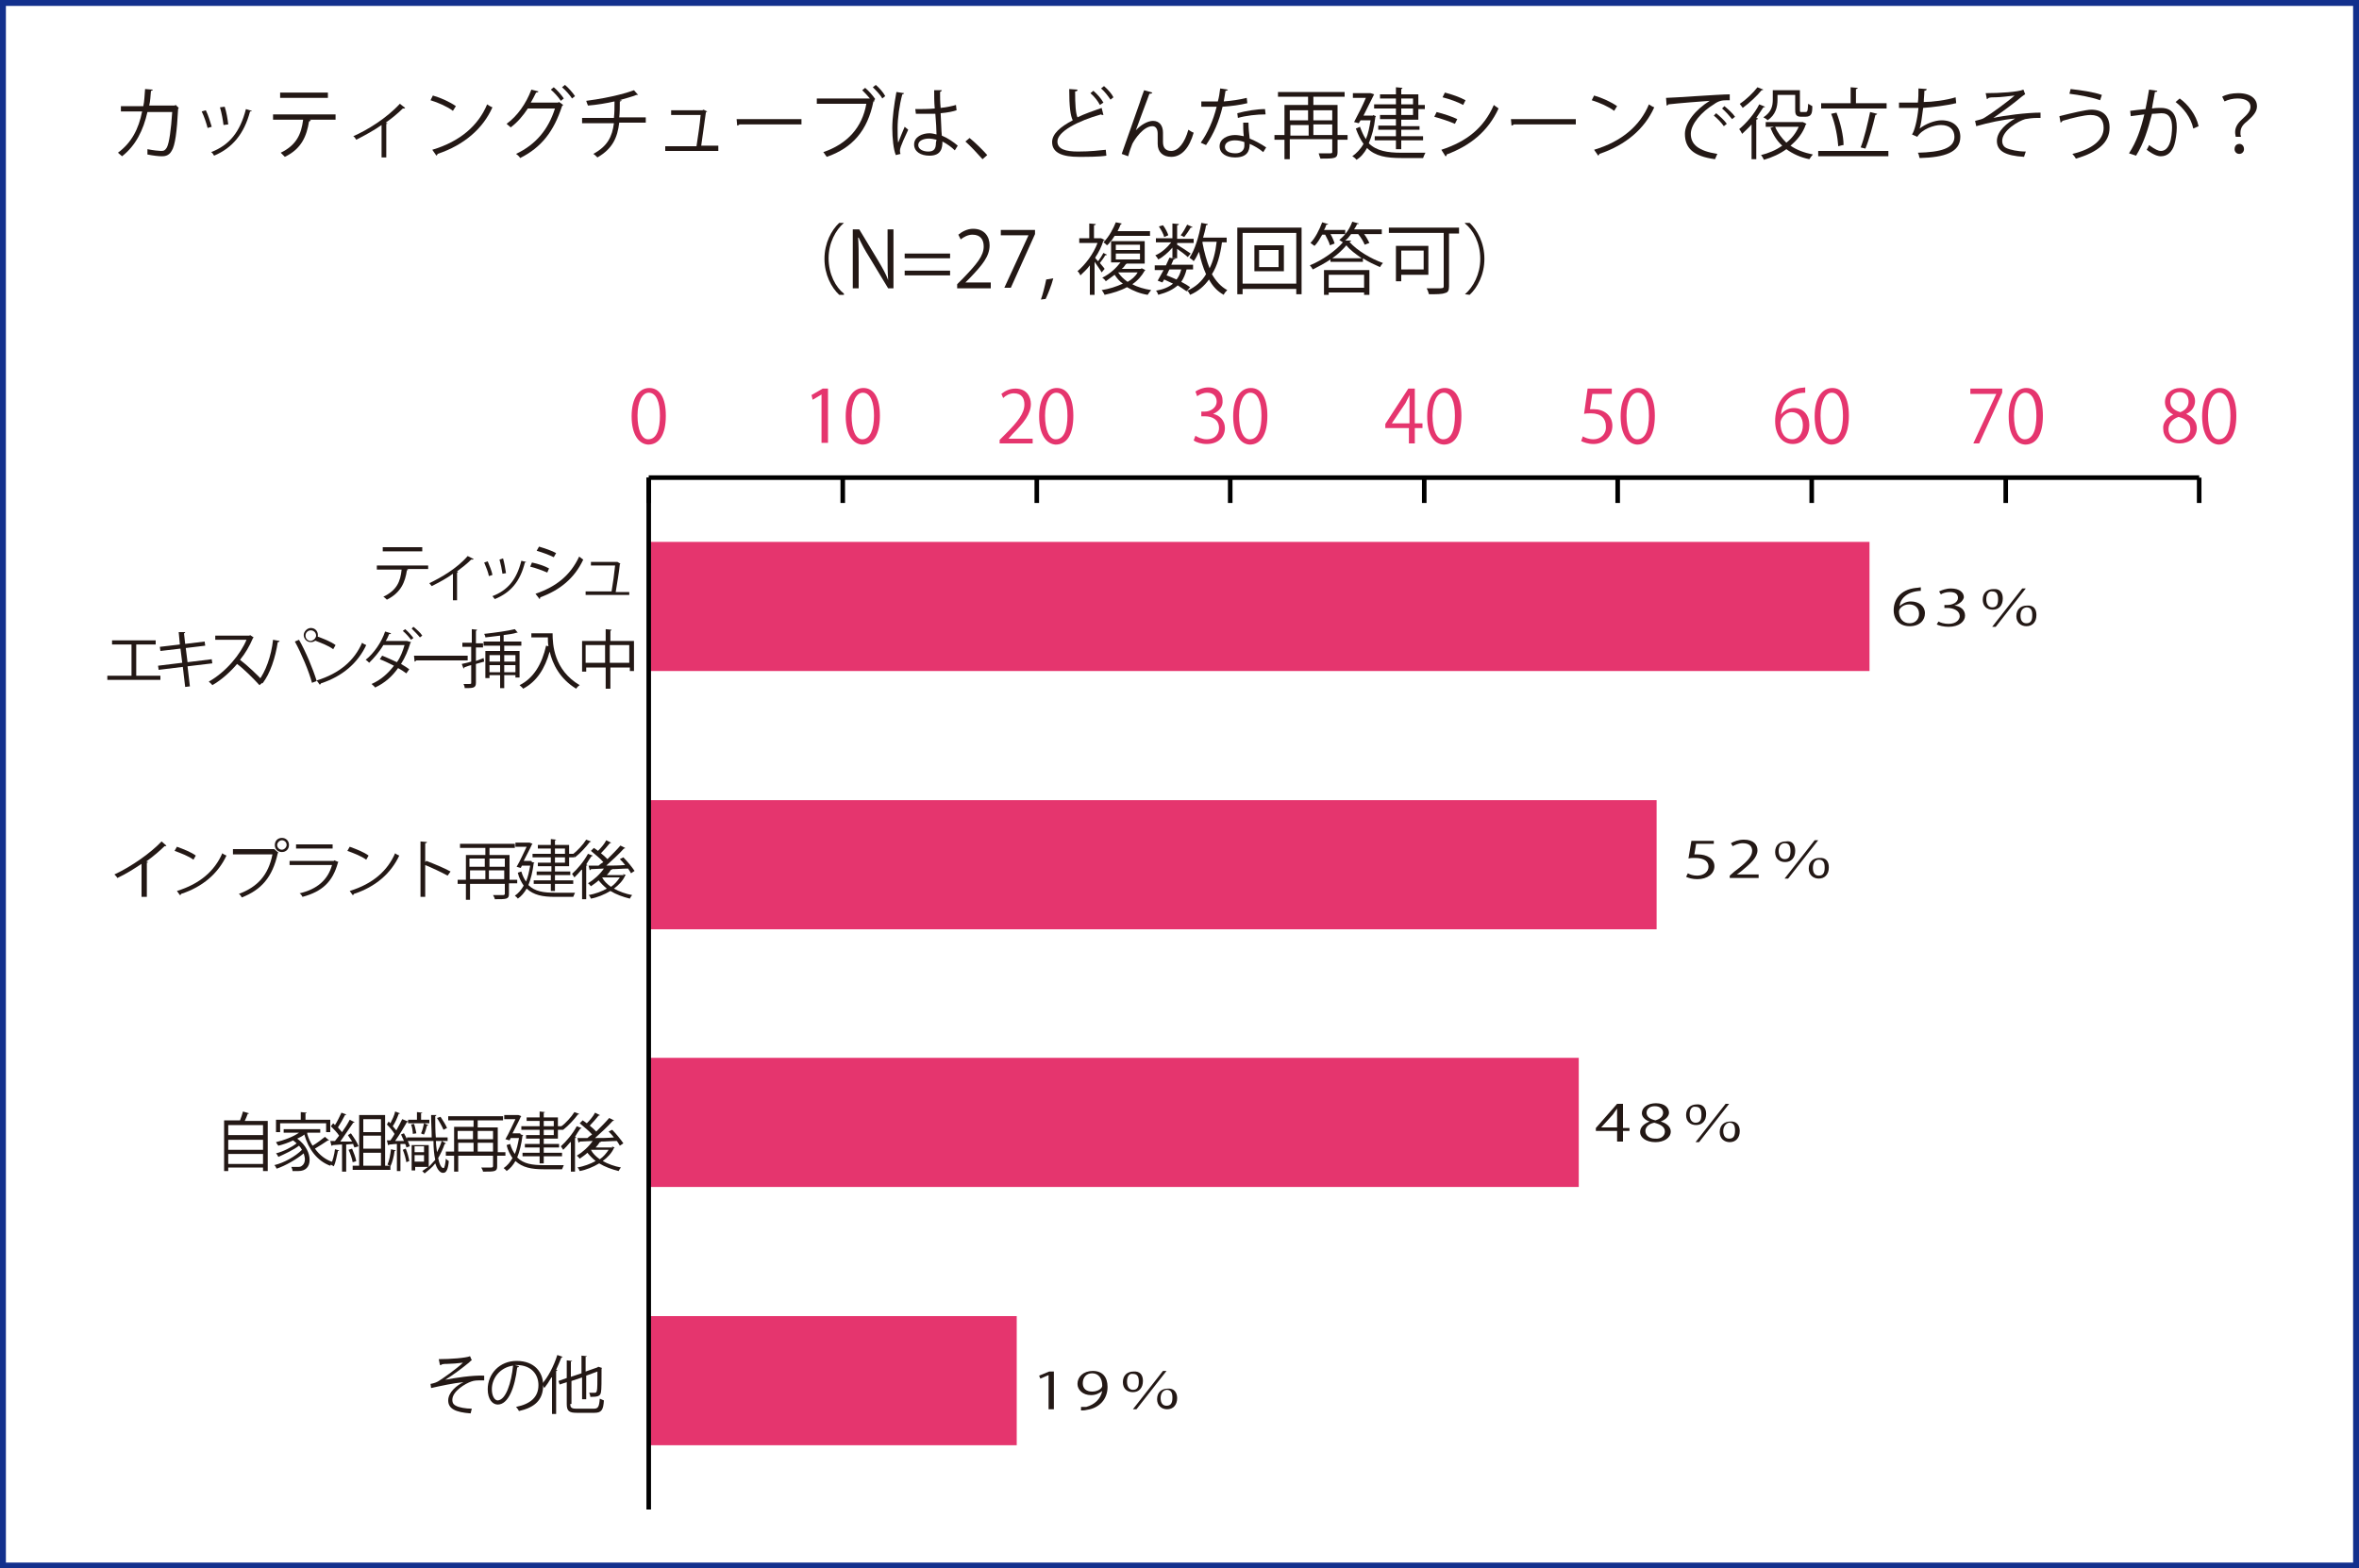 <?xml version="1.0" encoding="utf-8"?>
<!-- Generator: Adobe Illustrator 25.4.1, SVG Export Plug-In . SVG Version: 6.00 Build 0)  -->
<svg version="1.1" id="レイヤー_1" xmlns="http://www.w3.org/2000/svg" xmlns:xlink="http://www.w3.org/1999/xlink" x="0px"
	 y="0px" width="400px" height="266px" viewBox="0 0 400 266" style="enable-background:new 0 0 400 266;" xml:space="preserve">
<style type="text/css">
	.st0{fill-rule:evenodd;clip-rule:evenodd;fill:#E5356E;}
	.st1{fill:#E5356E;}
	.st2{fill:#E5356E;stroke:#000000;stroke-width:0.775;stroke-miterlimit:10;}
	.st3{fill:#231815;}
	.st4{fill:#13308D;}
</style>
<g>
	<rect x="110" y="223.2" class="st0" width="62.4" height="21.9"/>
</g>
<g>
	<rect x="110" y="179.4" class="st0" width="157.7" height="21.9"/>
</g>
<g>
	<rect x="110" y="135.7" class="st0" width="170.9" height="21.9"/>
</g>
<g>
	<rect x="110" y="91.9" class="st0" width="207" height="21.9"/>
</g>
<g>
	<path class="st1" d="M107.1,70.6c0-3.2,1.3-4.8,3-4.8c1.8,0,2.8,1.7,2.8,4.7c0,3.2-1.1,4.9-3,4.9C108.3,75.3,107.1,73.7,107.1,70.6
		z M111.9,70.5c0-2.3-0.6-3.9-1.9-3.9c-1.1,0-1.9,1.5-1.9,3.9c0,2.4,0.7,4,1.8,4C111.4,74.5,111.9,72.7,111.9,70.5z"/>
</g>
<g>
	<path class="st1" d="M139.3,75.2v-8.3h0l-1.5,0.9l-0.2-0.8l1.9-1.1h0.9v9.2H139.3z"/>
	<path class="st1" d="M143.4,70.6c0-3.2,1.3-4.8,3-4.8c1.8,0,2.8,1.7,2.8,4.7c0,3.2-1.1,4.9-3,4.9C144.6,75.3,143.4,73.7,143.4,70.6
		z M148.2,70.5c0-2.3-0.6-3.9-1.9-3.9c-1.1,0-1.9,1.5-1.9,3.9c0,2.4,0.7,4,1.8,4C147.6,74.5,148.2,72.7,148.2,70.5z"/>
</g>
<g>
	<path class="st1" d="M175,75.2h-5.5v-0.6l0.9-0.9c2.2-2.2,3.3-3.6,3.3-5.1c0-1-0.4-1.9-1.8-1.9c-0.7,0-1.4,0.4-1.8,0.8l-0.3-0.7
		c0.6-0.5,1.4-0.9,2.4-0.9c1.9,0,2.6,1.4,2.6,2.6c0,1.7-1.2,3.2-3.1,5.1l-0.7,0.8v0h4.1V75.2z"/>
	<path class="st1" d="M176.2,70.6c0-3.2,1.3-4.8,3-4.8c1.8,0,2.8,1.7,2.8,4.7c0,3.2-1.1,4.9-3,4.9C177.4,75.3,176.2,73.7,176.2,70.6
		z M181,70.5c0-2.3-0.6-3.9-1.9-3.9c-1.1,0-1.9,1.5-1.9,3.9c0,2.4,0.7,4,1.8,4C180.5,74.5,181,72.7,181,70.5z"/>
</g>
<g>
	<path class="st1" d="M205.7,70.2c1.1,0.2,2,1.1,2,2.4c0,1.5-1.1,2.7-3.1,2.7c-0.9,0-1.8-0.3-2.2-0.6l0.3-0.8
		c0.3,0.2,1.1,0.6,1.9,0.6c1.6,0,2.1-1.1,2.1-1.9c0-1.4-1.1-2-2.4-2h-0.6v-0.8h0.6c0.9,0,2-0.6,2-1.7c0-0.8-0.5-1.5-1.6-1.5
		c-0.7,0-1.3,0.3-1.7,0.6l-0.3-0.8c0.4-0.3,1.3-0.7,2.2-0.7c1.7,0,2.4,1.1,2.4,2.2C207.4,68.9,206.8,69.7,205.7,70.2L205.7,70.2z"/>
	<path class="st1" d="M209.1,70.6c0-3.2,1.3-4.8,3-4.8c1.8,0,2.8,1.7,2.8,4.7c0,3.2-1.1,4.9-3,4.9C210.3,75.3,209.1,73.7,209.1,70.6
		z M213.9,70.5c0-2.3-0.6-3.9-1.9-3.9c-1.1,0-1.9,1.5-1.9,3.9c0,2.4,0.7,4,1.8,4C213.4,74.5,213.9,72.7,213.9,70.5z"/>
</g>
<g>
	<path class="st1" d="M239.9,75.2h-1v-2.6h-4v-0.7l3.9-6h1.1v5.9h1.3v0.8h-1.3V75.2z M236,71.8h3v-3.3c0-0.5,0-1,0-1.5h0
		c-0.3,0.6-0.5,1-0.7,1.4L236,71.8L236,71.8z"/>
	<path class="st1" d="M242,70.6c0-3.2,1.3-4.8,3-4.8c1.8,0,2.8,1.7,2.8,4.7c0,3.2-1.1,4.9-3,4.9C243.1,75.3,242,73.7,242,70.6z
		 M246.7,70.5c0-2.3-0.6-3.9-1.9-3.9c-1.1,0-1.9,1.5-1.9,3.9c0,2.4,0.7,4,1.8,4C246.2,74.5,246.7,72.7,246.7,70.5z"/>
</g>
<g>
	<path class="st1" d="M273.3,65.9v0.9H270l-0.4,2.6c0.2,0,0.4,0,0.7,0c1.6,0,3.1,1,3.1,2.8c0,1.8-1.4,3.1-3.2,3.1
		c-0.9,0-1.7-0.3-2.1-0.5l0.3-0.8c0.3,0.2,1,0.5,1.8,0.5c1.2,0,2.2-0.9,2.1-2.2c0-1.3-0.8-2.2-2.5-2.2c-0.5,0-0.9,0-1.2,0.1l0.6-4.3
		H273.3z"/>
	<path class="st1" d="M274.8,70.6c0-3.2,1.3-4.8,3-4.8c1.8,0,2.8,1.7,2.8,4.7c0,3.2-1.1,4.9-3,4.9C276,75.3,274.8,73.7,274.8,70.6z
		 M279.6,70.5c0-2.3-0.6-3.9-1.9-3.9c-1.1,0-1.9,1.5-1.9,3.9c0,2.4,0.7,4,1.8,4C279.1,74.5,279.6,72.7,279.6,70.5z"/>
</g>
<g>
	<path class="st1" d="M302,70.3c0.4-0.6,1.2-1.1,2.2-1.1c1.6,0,2.6,1.2,2.6,2.9c0,1.7-1,3.2-2.8,3.2c-1.8,0-3-1.5-3-3.9
		c0-2.5,1.2-5.1,4.2-5.6c0.3,0,0.7-0.1,0.9-0.1l0,0.9C303.4,66.6,302.1,68.5,302,70.3L302,70.3z M305.7,72.1c0-1.4-0.8-2.2-1.9-2.2
		c-1.1,0-1.9,1.1-1.9,1.8c0,1.7,0.7,2.8,2,2.8C305,74.5,305.7,73.5,305.7,72.1z"/>
	<path class="st1" d="M307.7,70.6c0-3.2,1.3-4.8,3-4.8c1.8,0,2.8,1.7,2.8,4.7c0,3.2-1.1,4.9-3,4.9C308.9,75.3,307.7,73.7,307.7,70.6
		z M312.5,70.5c0-2.3-0.6-3.9-1.9-3.9c-1.1,0-1.9,1.5-1.9,3.9c0,2.4,0.7,4,1.8,4C312,74.5,312.5,72.7,312.5,70.5z"/>
</g>
<g>
	<path class="st1" d="M334.1,65.9h5.4v0.7l-3.9,8.6h-1l3.9-8.4v0h-4.4V65.9z"/>
	<path class="st1" d="M340.6,70.6c0-3.2,1.3-4.8,3-4.8c1.8,0,2.8,1.7,2.8,4.7c0,3.2-1.1,4.9-3,4.9C341.7,75.3,340.6,73.7,340.6,70.6
		z M345.3,70.5c0-2.3-0.6-3.9-1.9-3.9c-1.1,0-1.9,1.5-1.9,3.9c0,2.4,0.7,4,1.8,4C344.8,74.5,345.3,72.7,345.3,70.5z"/>
</g>
<g>
	<path class="st1" d="M368.5,70.3c-1-0.5-1.4-1.3-1.4-2.1c0-1.4,1.1-2.4,2.6-2.4c1.7,0,2.5,1.1,2.5,2.2c0,0.8-0.4,1.7-1.5,2.2v0
		c1.1,0.5,1.8,1.3,1.8,2.4c0,1.6-1.3,2.6-2.9,2.6c-1.8,0-2.8-1.1-2.8-2.5C366.7,71.7,367.4,70.8,368.5,70.3L368.5,70.3z M371.4,72.8
		c0-1.2-0.8-1.8-2-2.1c-1.1,0.4-1.7,1.1-1.7,2.1c0,1,0.7,1.8,1.8,1.8C370.7,74.5,371.4,73.7,371.4,72.8z M368,68.1
		c0,1,0.7,1.5,1.7,1.8c0.8-0.3,1.4-0.9,1.4-1.8c0-0.8-0.4-1.6-1.5-1.6C368.5,66.5,368,67.3,368,68.1z"/>
	<path class="st1" d="M373.4,70.6c0-3.2,1.3-4.8,3-4.8c1.8,0,2.8,1.7,2.8,4.7c0,3.2-1.1,4.9-3,4.9C374.6,75.3,373.4,73.7,373.4,70.6
		z M378.2,70.5c0-2.3-0.6-3.9-1.9-3.9c-1.1,0-1.9,1.5-1.9,3.9c0,2.4,0.7,4,1.8,4C377.7,74.5,378.2,72.7,378.2,70.5z"/>
</g>
<line class="st2" x1="110" y1="81" x2="372.9" y2="81"/>
<g>
	<line class="st2" x1="110" y1="81" x2="110" y2="85.3"/>
	<line class="st2" x1="142.9" y1="81" x2="142.9" y2="85.3"/>
	<line class="st2" x1="175.8" y1="81" x2="175.8" y2="85.3"/>
	<line class="st2" x1="208.6" y1="81" x2="208.6" y2="85.3"/>
	<line class="st2" x1="241.5" y1="81" x2="241.5" y2="85.3"/>
	<line class="st2" x1="274.3" y1="81" x2="274.3" y2="85.3"/>
	<line class="st2" x1="307.2" y1="81" x2="307.2" y2="85.3"/>
	<line class="st2" x1="340.1" y1="81" x2="340.1" y2="85.3"/>
	<line class="st2" x1="372.9" y1="81" x2="372.9" y2="85.3"/>
</g>
<line class="st2" x1="110" y1="256" x2="110" y2="81"/>
<g>
	<path class="st3" d="M72.7,96.5H69l0.2,0.1c0,0.1-0.1,0.1-0.2,0.1c-0.3,2-1,3.8-3.4,5c-0.1-0.1-0.4-0.4-0.6-0.5
		c2.3-1.1,2.9-2.6,3.1-4.6h-4.2v-0.7h8.7V96.5z M71.6,93.5h-6.7v-0.7h6.7V93.5z"/>
	<path class="st3" d="M80.3,94.8c0,0.1-0.1,0.1-0.2,0.1c-0.1,0-0.1,0-0.2,0c-0.7,0.7-1.6,1.4-2.4,2c0.1,0.1,0.2,0.1,0.2,0.1
		c0,0-0.1,0.1-0.2,0.1v4.7h-0.7v-4.5c-0.9,0.7-2.4,1.5-3.6,2.1c-0.1-0.1-0.3-0.4-0.4-0.5c1.9-0.9,4.7-2.5,6.5-4.6L80.3,94.8z"/>
	<path class="st3" d="M82.7,95.2c0.3,0.7,0.7,1.7,0.8,2.3l-0.6,0.2c-0.1-0.6-0.5-1.6-0.8-2.3L82.7,95.2z M89.2,95.3
		c0,0.1-0.1,0.1-0.2,0.1c-0.8,3.2-2.4,5.1-5.1,6.2c-0.1-0.1-0.3-0.4-0.4-0.5c2.6-1,4.1-2.8,4.9-6L89.2,95.3z M85.3,94.7
		c0.2,0.7,0.4,1.8,0.5,2.5l-0.6,0.1c-0.1-0.7-0.3-1.7-0.5-2.4L85.3,94.7z"/>
	<path class="st3" d="M90.2,95.4c1,0.2,2.2,0.6,2.9,1l-0.3,0.7c-0.7-0.3-2-0.8-2.9-1L90.2,95.4z M90.8,100.7
		c3.5-1.2,5.9-3.1,7.4-6.3c0.2,0.1,0.5,0.4,0.7,0.5c-1.5,3.2-4,5.2-7.3,6.4c0,0.1,0,0.2-0.1,0.3L90.8,100.7z M91.4,92.7
		c1,0.3,2.2,0.7,2.9,1.1l-0.4,0.7c-0.8-0.4-1.9-0.8-2.9-1.1L91.4,92.7z"/>
	<path class="st3" d="M106.7,100.3v0.6h-7.4v-0.6h4.4c0.2-1.1,0.5-3.3,0.6-4.4h-4.1v-0.6h4.4l0.1,0l0.5,0.3c0,0-0.1,0.1-0.1,0.1
		c-0.1,1.1-0.5,3.5-0.7,4.7H106.7z"/>
	<path class="st3" d="M19,108.6h7.4v0.7h-3.3v5.3h4.1v0.7h-9v-0.7h4.1v-5.3H19V108.6z"/>
	<path class="st3" d="M31.8,113l0.4,3.4l-0.8,0.1l-0.4-3.4l-4.1,0.5l-0.1-0.7l4.1-0.5l-0.3-2.4l-3.4,0.4l-0.1-0.7l3.4-0.4l-0.2-2.1
		l1.1,0c0,0.1-0.1,0.2-0.2,0.2l0.2,1.8l3.3-0.4l0.1,0.7l-3.3,0.4l0.3,2.4l4.1-0.5l0.1,0.7L31.8,113z"/>
	<path class="st3" d="M43,108.1c0,0.1-0.1,0.1-0.1,0.1c-0.6,1.4-1.3,2.6-2.2,3.7c1.2,0.9,3,2.6,4,3.7l-0.7,0.6
		c-1-1.1-2.7-2.8-3.8-3.6c-1,1.2-2.6,2.7-4.2,3.6c-0.1-0.2-0.4-0.4-0.6-0.6c3-1.7,5.4-4.7,6.4-7.1h-5.3v-0.7h5.8l0.1-0.1L43,108.1z"
		/>
	<path class="st3" d="M47.4,108.7c0,0.1-0.1,0.2-0.3,0.2c-0.4,2.6-1.3,5.4-2.6,7c-0.2-0.2-0.5-0.3-0.7-0.4c1.2-1.5,2.2-4.2,2.5-7
		L47.4,108.7z M52.9,115.8c-0.5-1.9-1.8-5-2.9-7l0.7-0.3c1.1,1.9,2.4,5,3,7L52.9,115.8z M52.7,106.5c0.7,0,1.2,0.5,1.2,1.2
		c0,0.7-0.5,1.2-1.2,1.2c-0.7,0-1.2-0.6-1.2-1.2C51.5,107.1,52.1,106.5,52.7,106.5z M53.6,107.8c0-0.5-0.4-0.9-0.9-0.9
		c-0.5,0-0.9,0.4-0.9,0.9c0,0.5,0.4,0.9,0.9,0.9C53.2,108.6,53.6,108.2,53.6,107.8z"/>
	<path class="st3" d="M53.7,107.9c1.1,0.4,2.4,0.9,3.2,1.5l-0.4,0.7c-0.8-0.6-2.1-1.1-3.2-1.5L53.7,107.9z M53.7,115.4
		c3.9-1.2,6.4-3.4,7.7-6.4c0.2,0.2,0.5,0.3,0.7,0.4c-1.4,3-4,5.3-7.7,6.5c0,0.1-0.1,0.2-0.2,0.2L53.7,115.4z"/>
	<path class="st3" d="M69.7,108.9c0,0.1-0.1,0.1-0.1,0.1c-0.4,1.3-0.9,2.5-1.6,3.6c0.5,0.3,1,0.6,1.4,0.9l-0.5,0.7
		c-0.4-0.3-1-0.7-1.4-0.9c-1,1.4-2.2,2.5-3.9,3.3c-0.1-0.2-0.4-0.4-0.6-0.6c1.6-0.7,2.8-1.8,3.8-3.1c-0.8-0.4-1.6-0.8-2.4-1.1
		l0.4-0.6c0.8,0.3,1.6,0.7,2.5,1.1c0.6-0.8,1-1.9,1.3-2.9H65c-0.7,1.2-1.6,2.2-2.4,3c-0.1-0.1-0.4-0.4-0.6-0.5
		c1.4-1.1,2.7-3,3.3-4.8l1,0.3c0,0.1-0.2,0.2-0.3,0.1c-0.2,0.4-0.3,0.8-0.6,1.2h3.5l0.1,0L69.7,108.9z M68.7,106.7
		c0.5,0.4,1.1,1.1,1.4,1.5l-0.4,0.3c-0.3-0.4-0.9-1.1-1.4-1.5L68.7,106.7z M70.1,106.3c0.5,0.4,1.2,1,1.5,1.5l-0.4,0.3
		c-0.3-0.4-1-1.1-1.4-1.5L70.1,106.3z"/>
	<path class="st3" d="M70.2,111.2h9.1v0.8h-8.7c-0.1,0.1-0.2,0.2-0.3,0.2L70.2,111.2z"/>
	<path class="st3" d="M82,111.6l0.1,0.6l-1.4,0.4v3.2c0,0.9-0.5,0.9-1.9,0.9c0-0.2-0.1-0.5-0.2-0.7c0.2,0,0.5,0,0.6,0
		c0.7,0,0.7,0,0.7-0.2v-3c-0.5,0.1-0.9,0.3-1.2,0.4c0,0.1-0.1,0.2-0.1,0.2l-0.3-0.8c0.4-0.1,1-0.2,1.6-0.4v-2.5h-1.5V109H80v-2.3
		l0.9,0.1c0,0.1-0.1,0.1-0.2,0.2v2.1h1.2v0.7h-1.2v2.3L82,111.6z M88.5,109.5h-3v0.9h2.6v4.5h-0.7v-0.4h-1.9v2.2h-0.7v-2.2H83v0.5
		h-0.7v-4.6h2.5v-0.9H82v-0.7h2.8v-1c-0.8,0.1-1.7,0.2-2.5,0.3c0-0.2-0.1-0.4-0.2-0.6c1.8-0.2,4-0.5,5.2-0.8l0.5,0.6
		c0,0-0.1,0-0.1,0c0,0-0.1,0-0.1,0c-0.6,0.2-1.4,0.3-2.2,0.4v1.1h3V109.5z M84.8,111.1H83v1.1h1.8V111.1z M83,114h1.8v-1.2H83V114z
		 M87.4,111.1h-1.9v1.1h1.9V111.1z M85.5,114h1.9v-1.2h-1.9V114z"/>
	<path class="st3" d="M93,107.4h0.7c0,1.9,0.2,6.2,4.6,8.8c-0.2,0.1-0.5,0.4-0.6,0.6c-2.8-1.7-4-4.2-4.5-6.3
		c-0.8,2.9-2.2,5.1-4.5,6.3c-0.1-0.2-0.4-0.4-0.6-0.6c2.4-1.2,3.8-3.6,4.5-6.7l0.4,0.1c-0.1-0.5-0.1-1-0.1-1.5h-2.8v-0.7L93,107.4
		L93,107.4z"/>
	<path class="st3" d="M103.4,108.7h4.1v5.1h-0.7v-0.6h-3.3v3.6h-0.8v-3.6h-3.3v0.7h-0.7v-5.2h4v-2l1,0.1c0,0.1-0.1,0.1-0.2,0.2
		V108.7z M99.3,112.4h3.3v-3h-3.3V112.4z M103.4,112.4h3.3v-3h-3.3V112.4z"/>
</g>
<g>
	<path class="st4" d="M399,1v264H1V1H399 M400,0H0v266h400V0L400,0z"/>
</g>
<g>
	<path class="st3" d="M30.3,18.3c0,0.1-0.1,0.1-0.1,0.2c-0.2,3.8-0.5,6.2-1.1,7.1c-0.5,0.9-1.3,0.9-1.7,0.9c-0.5,0-1.4-0.1-2.4-0.3
		c0-0.3,0-0.7,0-0.9c1,0.2,2,0.3,2.3,0.3c0.5,0,0.7-0.1,1-0.6c0.4-0.8,0.7-3,0.9-6H25c-0.7,3.1-2,5.7-4.3,7.5
		c-0.2-0.2-0.5-0.4-0.7-0.6c2.3-1.7,3.5-4,4.1-7h-3.6v-0.9h3.8c0.2-0.9,0.2-1.8,0.3-2.9l1.3,0.1c0,0.1-0.1,0.2-0.3,0.2
		c-0.1,1-0.1,1.7-0.3,2.5h4.3l0.2-0.1L30.3,18.3z"/>
	<path class="st3" d="M34.9,18.7c0.4,0.8,0.8,2.1,1,2.8l-0.7,0.2c-0.2-0.8-0.6-2-1-2.8L34.9,18.7z M42.7,18.8c0,0.1-0.2,0.1-0.3,0.1
		c-1,3.8-3,6.2-6.1,7.5c-0.1-0.2-0.3-0.5-0.5-0.6c3.1-1.2,4.9-3.4,5.9-7.3L42.7,18.8z M38.1,18.1c0.3,0.9,0.5,2.1,0.6,3l-0.8,0.1
		c-0.1-0.8-0.3-2-0.6-3L38.1,18.1z"/>
	<path class="st3" d="M56.9,20.3h-4.4l0.2,0.1c0,0.1-0.1,0.1-0.3,0.2c-0.4,2.4-1.2,4.6-4.1,6c-0.2-0.2-0.5-0.5-0.7-0.7
		c2.7-1.3,3.5-3.2,3.8-5.6h-5.1v-0.9h10.6V20.3z M55.6,16.6h-8.1v-0.9h8.1V16.6z"/>
	<path class="st3" d="M68.7,18.3c-0.1,0.1-0.1,0.1-0.2,0.1c-0.1,0-0.1,0-0.2,0c-0.8,0.8-1.9,1.7-2.9,2.4c0.2,0.1,0.2,0.1,0.3,0.1
		c0,0.1-0.1,0.1-0.2,0.1v5.7h-0.8v-5.5c-1.1,0.8-2.9,1.8-4.3,2.5c-0.1-0.2-0.3-0.5-0.5-0.6c2.3-1,5.6-3,7.9-5.5L68.7,18.3z"/>
	<path class="st3" d="M73.4,16.2c1.4,0.4,2.9,1.1,3.9,1.8l-0.5,0.8c-0.9-0.7-2.5-1.4-3.8-1.8L73.4,16.2z M73.3,25.4
		c4.7-1.4,7.8-4.1,9.3-7.7c0.3,0.2,0.6,0.4,0.9,0.5c-1.6,3.6-4.8,6.4-9.3,7.9c0,0.1-0.1,0.2-0.2,0.3L73.3,25.4z"/>
	<path class="st3" d="M95.5,17.8c-0.1,0.1-0.1,0.1-0.2,0.2c-1.4,4.3-3.5,7-7.1,8.8c-0.1-0.2-0.4-0.5-0.7-0.7
		c3.4-1.6,5.5-4.2,6.6-7.7h-4.6c-0.8,1.2-1.7,2.3-2.9,3.2c-0.2-0.2-0.5-0.4-0.7-0.6c1.8-1.3,3.3-3.4,4.2-5.8l1.2,0.3
		c0,0.1-0.2,0.2-0.4,0.2c-0.3,0.6-0.6,1.2-0.9,1.7h4.6l0.2-0.1L95.5,17.8z M93.9,14.8c0.6,0.5,1.3,1.3,1.7,1.9l-0.5,0.4
		c-0.4-0.6-1.1-1.4-1.7-1.9L93.9,14.8z M95.8,14.4c0.6,0.5,1.3,1.3,1.7,1.9l-0.5,0.4c-0.4-0.6-1.1-1.4-1.7-1.9L95.8,14.4z"/>
	<path class="st3" d="M109.6,20.8H105c-0.3,2.5-1.1,4.4-3.7,5.9c-0.2-0.2-0.5-0.5-0.7-0.6c2.4-1.3,3.2-2.9,3.5-5.2h-5.4V20h5.4
		c0.1-0.9,0.1-1.8,0.1-2.8c-1.3,0.3-3.1,0.6-4.5,0.7c-0.1-0.2-0.2-0.5-0.3-0.8c4.6-0.6,7.3-1.5,8.1-1.8l0.7,0.8c-0.1,0-0.1,0-0.2,0
		c-0.1,0-0.1,0-0.1,0c-0.7,0.3-1.9,0.6-2.9,0.9l0.4,0c0,0.1-0.1,0.2-0.3,0.2c0,1,0,1.9-0.1,2.7h4.5V20.8z"/>
	<path class="st3" d="M121.8,24.8v0.8h-9v-0.8h5.3c0.2-1.3,0.6-3.9,0.7-5.3h-5v-0.8h5.3l0.2-0.1l0.6,0.3c0,0.1-0.1,0.1-0.2,0.1
		c-0.2,1.4-0.6,4.3-0.8,5.7H121.8z"/>
	<path class="st3" d="M124.9,20.2h11v0.9h-10.5c-0.1,0.1-0.3,0.2-0.4,0.2L124.9,20.2z"/>
	<path class="st3" d="M147.5,16.7c-0.4-0.5-0.9-1-1.3-1.4l0.5-0.4c0.6,0.5,1.3,1.3,1.7,1.9l-0.2,0.2l0.1,0.1c0,0.1-0.1,0.1-0.2,0.1
		c-1,5-3.6,7.9-7.9,9.4c-0.2-0.2-0.4-0.6-0.6-0.8c4.1-1.4,6.6-4.2,7.3-8.2h-8.4v-0.9h8.7L147.5,16.7L147.5,16.7z M149.6,16.7
		c-0.3-0.6-1.1-1.4-1.6-1.9l0.5-0.4c0.6,0.5,1.3,1.3,1.6,1.9L149.6,16.7z"/>
	<path class="st3" d="M151.9,26.3c-0.4-0.9-0.6-2.9-0.6-4.6c0-1.7,0.3-3.9,0.7-6.1l1.3,0.2c0,0.1-0.2,0.2-0.3,0.2
		c-0.5,1.8-0.8,4.1-0.8,5.7c0,1,0,2,0.1,2.5c0.3-0.8,0.8-2,1.1-2.7L154,22c-0.4,0.9-1.4,2.9-1.4,3.5c0,0.2,0,0.4,0.1,0.6L151.9,26.3
		z M155.2,18.5c1.1,0,2.2,0,3.3-0.1c-0.1-1.1-0.1-2.1-0.1-3.1l1.3,0c0,0.1-0.1,0.2-0.3,0.3c0,0.8,0,1.7,0.1,2.7
		c1-0.1,1.9-0.3,2.6-0.5l0.1,0.9c-0.6,0.2-1.5,0.4-2.7,0.5c0.1,1.5,0.1,3,0.2,3.8c1,0.4,2,1.1,2.7,1.7l-0.5,0.8
		c-0.5-0.5-1.3-1.1-2.1-1.5c0,1.1-0.2,2.4-2.2,2.4c-1.5,0-2.6-0.7-2.6-1.9c0-1.3,1.4-1.9,2.6-1.9c0.4,0,0.8,0.1,1.2,0.2
		c0-0.8-0.1-2.2-0.2-3.5c-0.4,0-1,0-1.3,0h-2L155.2,18.5z M158.8,23.7c-0.4-0.1-0.9-0.2-1.3-0.2c-0.8,0-1.8,0.3-1.8,1.1
		c0,0.7,0.8,1.1,1.7,1.1c1,0,1.3-0.5,1.3-1.5L158.8,23.7z"/>
	<path class="st3" d="M164.4,23.4c1,0.8,2.3,2.1,3,2.9l-0.8,0.7c-0.7-0.8-2-2.2-2.9-3L164.4,23.4z"/>
	<path class="st3" d="M187.1,19.5c0,0-0.1,0-0.1,0c-0.1,0-0.2,0-0.3-0.1c-3.9,1.1-7.4,2.9-7.4,4.6c0,1.3,1.4,1.7,3.5,1.7
		c2.1,0,3.7-0.2,4.7-0.3l0.1,1c-1.2,0.2-3.2,0.2-4.7,0.2c-2.6,0-4.5-0.6-4.5-2.5c0-1.4,1.4-2.6,3.5-3.7c-0.4-0.8-0.6-2.3-0.6-5.3
		l1.4,0.1c0,0.2-0.1,0.3-0.4,0.3c0,2.3,0.1,3.7,0.4,4.4c1.2-0.6,2.7-1.1,4.1-1.6L187.1,19.5z M185.4,15.4c0.7,0.6,1.3,1.3,1.7,2
		l-0.6,0.4c-0.3-0.6-0.9-1.4-1.6-2L185.4,15.4z M187.2,14.6c0.7,0.6,1.3,1.3,1.6,1.9l-0.5,0.4c-0.4-0.6-1-1.4-1.6-1.9L187.2,14.6z"
		/>
	<path class="st3" d="M190.2,26.1c1-2.8,2.6-7.4,3.1-8.8c0.2-0.7,0.6-1.7,0.7-2l1.4,0.4c-0.1,0.2-0.3,0.2-0.5,0.2
		c-0.7,1.8-1.8,4.9-2.3,6.2h0c0.8-0.9,2-1.6,2.9-1.6c1.1,0,1.7,0.8,1.7,2l0,1.6c0,1,0.5,1.5,1.4,1.5c1.2,0,2.3-1.4,2.9-3.6
		c0.3,0.2,0.6,0.4,0.9,0.5c-0.7,2.5-2,4.1-3.8,4.1c-1.4,0-2.3-0.8-2.3-2.2c0-0.2,0-1.5,0-1.7c0-0.8-0.3-1.3-0.9-1.3
		c-1.5,0-3,2.2-3.4,3c-0.2,0.5-0.5,1.3-0.7,2.1L190.2,26.1z"/>
	<path class="st3" d="M208.2,15.2c0,0.1-0.2,0.2-0.4,0.2c-0.1,0.6-0.2,1.3-0.3,1.8c1.3-0.1,2.7-0.3,3.9-0.6l0.1,0.9
		c-1.2,0.3-2.7,0.5-4.2,0.6c-0.6,2.5-1.5,4.6-2.8,6.5l-0.9-0.4c1.2-1.7,2.1-3.7,2.7-6.1h-2.6v-0.9h1.6c0.4,0,0.8,0,1.2,0
		c0.2-0.7,0.3-1.4,0.4-2.2L208.2,15.2z M211.7,20.8c0,1.1,0.1,1.8,0.2,2.7c0.8,0.3,1.9,0.9,2.8,1.5l-0.5,0.8
		c-0.7-0.6-1.6-1.1-2.3-1.4c0,1.3-0.5,2.3-2.5,2.3c-1.5,0-2.6-0.7-2.6-1.9c0-1.3,1.4-1.9,2.6-1.9c0.5,0,1,0.1,1.5,0.2
		c-0.1-0.8-0.1-1.7-0.1-2.3L211.7,20.8z M211,24.1c-0.5-0.2-1.1-0.3-1.6-0.3c-0.8,0-1.7,0.3-1.7,1.1c0,0.7,0.7,1.1,1.8,1.1
		c0.9,0,1.5-0.5,1.5-1.3C211,24.5,211,24.3,211,24.1z M214.6,19.4c-1.5,0-3.3,0.2-4.7,0.6l-0.1-0.8c1.5-0.4,3.3-0.7,4.7-0.7
		L214.6,19.4z"/>
	<path class="st3" d="M228.5,22.9v0.8h-1.7v2.1c0,1.1-0.5,1.1-2.9,1.1c-0.1-0.2-0.2-0.6-0.3-0.9c0.4,0,0.8,0,1.1,0
		c0.4,0,0.8,0,0.9,0c0.3,0,0.3-0.1,0.3-0.3v-2.1h-7.2V27h-0.9v-3.3h-1.7v-0.8h1.7v-5.1h4v-1.4h-5.1v-0.8H228v0.8h-5.3v1.4h4.1v5.1
		H228.5z M221.8,18.7h-3.1v1.7h3.1V18.7z M218.8,21.2v1.8h3.1v-1.8H218.8z M225.9,18.7h-3.2v1.7h3.2V18.7z M222.7,22.9h3.2v-1.8
		h-3.2V22.9z"/>
	<path class="st3" d="M232.8,19.5l0.5,0.2c0,0.1-0.1,0.1-0.1,0.2c-0.2,1.8-0.6,3.2-1.1,4.4c1.3,1.3,3.2,1.6,5.5,1.6
		c0.5,0,3.4,0,4.1,0c-0.1,0.2-0.3,0.6-0.4,0.9h-3.7c-2.5,0-4.4-0.3-5.8-1.7c-0.5,0.9-1.1,1.6-1.8,2c-0.1-0.2-0.5-0.5-0.7-0.6
		c0.7-0.5,1.4-1.2,1.9-2.1c-0.5-0.7-0.9-1.5-1.3-2.6l0.7-0.3c0.3,0.8,0.6,1.5,1,2.1c0.4-0.9,0.6-2,0.8-3.2h-1.7l-0.3,0.5l-0.8-0.2
		c0.7-1.3,1.5-2.9,2-4.1h-2.2v-0.8h2.8l0.2,0l0.6,0.2c0,0.1-0.1,0.1-0.1,0.2c-0.4,0.8-1.1,2.2-1.7,3.4h1.6L232.8,19.5z M236.7,19.5
		v-1.1H233v-0.7h3.7v-1H234V16h2.7v-1.2l1.1,0.1c0,0.1-0.1,0.2-0.2,0.2V16h2.9v1.8h1.1v0.7h-1.1v1.8h-2.9v1.1h3.1V22h-3.1v1.1h3.7
		v0.7h-3.7v1.5h-0.9v-1.5h-3.6v-0.7h3.6V22h-3v-0.7h3v-1.1H234v-0.7H236.7z M237.6,16.7v1h2v-1H237.6z M239.6,19.5v-1.1h-2v1.1
		H239.6z"/>
	<path class="st3" d="M243.6,19c1.2,0.3,2.7,0.8,3.5,1.2l-0.4,0.8c-0.9-0.4-2.4-0.9-3.5-1.2L243.6,19z M244.4,25.4
		c4.3-1.4,7.2-3.7,8.9-7.6c0.2,0.2,0.6,0.4,0.8,0.6c-1.8,3.9-4.8,6.3-8.8,7.8c0,0.1,0,0.3-0.2,0.3L244.4,25.4z M245,15.7
		c1.2,0.3,2.6,0.8,3.5,1.3l-0.4,0.8c-0.9-0.5-2.3-1-3.5-1.3L245,15.7z"/>
	<path class="st3" d="M256.2,20.2h11v0.9h-10.5c-0.1,0.1-0.3,0.2-0.4,0.2L256.2,20.2z"/>
	<path class="st3" d="M270.3,16.2c1.4,0.4,2.9,1.1,3.9,1.8l-0.5,0.8c-0.9-0.7-2.5-1.4-3.8-1.8L270.3,16.2z M270.3,25.4
		c4.7-1.4,7.8-4.1,9.3-7.7c0.3,0.2,0.6,0.4,0.9,0.5c-1.6,3.6-4.8,6.4-9.3,7.9c0,0.1-0.1,0.2-0.2,0.3L270.3,25.4z"/>
	<path class="st3" d="M282.5,16.6c1,0,9.1-0.6,10.8-0.6l0,1c-0.2,0-0.3,0-0.5,0c-0.8,0-1.4,0.1-2.2,0.7c-2,1.2-3.9,3.3-3.9,5
		c0,1.8,1.3,2.9,4.5,3.4l-0.4,0.9c-3.7-0.5-5.1-1.9-5.1-4.3c0-1.9,1.8-4.1,4.2-5.6c-1.4,0.1-5.3,0.4-7,0.6c0,0.1-0.2,0.2-0.3,0.2
		L282.5,16.6z M291,19.2c0.6,0.5,1.4,1.2,1.8,1.8l-0.5,0.4c-0.4-0.6-1.2-1.4-1.7-1.8L291,19.2z M292.4,18c0.6,0.5,1.4,1.2,1.8,1.8
		l-0.5,0.4c-0.4-0.5-1.1-1.3-1.7-1.8L292.4,18z"/>
	<path class="st3" d="M297,21.1c-0.5,0.6-1.1,1.1-1.6,1.6c-0.1-0.2-0.3-0.6-0.5-0.8c1.2-1,2.6-2.6,3.4-4.2l1,0.4
		c-0.1,0.1-0.2,0.1-0.3,0.1c-0.4,0.6-0.8,1.2-1.2,1.8l0.3,0.1c0,0.1-0.1,0.1-0.3,0.2V27H297V21.1z M299,15.2
		c-0.1,0.1-0.2,0.1-0.3,0.1c-0.7,0.9-2.1,2.2-3.2,3c-0.1-0.2-0.4-0.5-0.5-0.7c1.1-0.7,2.3-1.9,3-2.8L299,15.2z M305.7,20.7l0.6,0.3
		c0,0.1-0.1,0.1-0.1,0.1c-0.5,1.5-1.5,2.7-2.6,3.6c1,0.7,2.3,1.2,3.8,1.5c-0.2,0.2-0.4,0.5-0.6,0.8c-1.5-0.3-2.8-0.9-3.9-1.7
		c-1.1,0.8-2.4,1.4-3.8,1.8c-0.1-0.2-0.3-0.6-0.5-0.8c1.2-0.3,2.5-0.8,3.6-1.6c-0.9-0.8-1.5-1.8-2-3l0.6-0.2h-1.4v-0.8h6.1
		L305.7,20.7z M301.4,16.1v0.8c0,1.2-0.3,2.6-1.7,3.5c-0.1-0.2-0.5-0.4-0.7-0.5c1.4-0.9,1.6-2,1.6-3v-1.6h4.6v3.2
		c0,0.5,0,0.5,0.3,0.5h0.5c0.5,0,0.5,0,0.6-1.4c0.2,0.1,0.5,0.3,0.7,0.4c0,1.2-0.1,1.8-1.2,1.8h-0.7c-1,0-1-0.6-1-1.3v-2.4H301.4z
		 M301,21.5c0.4,1,1.1,1.9,1.9,2.7c0.9-0.7,1.6-1.6,2.1-2.7H301z"/>
	<path class="st3" d="M308.3,25.6h11.9v0.9h-11.9V25.6z M319.9,17.5v0.9h-11.1v-0.9h5v-2.7l1.2,0.1c0,0.1-0.1,0.2-0.3,0.2v2.4H319.9
		z M311.4,19.1c0.7,1.8,1.2,4,1.2,5.5c-0.1,0-0.2,0-0.9,0.2c-0.1-1.5-0.5-3.8-1.2-5.5L311.4,19.1z M318.3,19.3
		c0,0.1-0.2,0.2-0.3,0.2c-0.4,1.7-1.1,4.3-1.7,5.7l-0.8-0.2c0.6-1.5,1.2-4.1,1.6-6L318.3,19.3z"/>
	<path class="st3" d="M331.7,17.5c-1.7,0.4-4.1,0.7-5.6,0.8c-0.2,1.6-0.4,3-0.6,3.5c1-0.8,2.6-1.4,3.7-1.4c2,0,3.2,1.1,3.2,2.8
		c0,2.6-2.6,3.5-6.9,3.6c-0.1-0.2-0.1-0.6-0.3-0.9c3.8-0.1,6.2-0.7,6.2-2.7c0-1.2-0.8-2-2.3-2c-1.2,0-3.2,0.7-4,2l-0.9-0.4
		c0.4-0.5,0.9-2.4,1.1-4.5H322v-0.9c0.6,0,2.2,0,3.2,0c0.1-0.7,0.1-1.6,0.1-2.4l1.4,0.1c0,0.2-0.2,0.3-0.4,0.3
		c0,0.7-0.1,1.3-0.1,1.9c1.4,0,3.8-0.3,5.4-0.8L331.7,17.5z"/>
	<path class="st3" d="M336.7,15.8c2.4,0,5.5-0.2,6.4-0.6l0.3,0.8c-0.1,0-0.3,0.2-0.6,0.4c-1.3,1.1-3.2,2.5-4.8,3.6
		c1.8-0.4,5.6-0.9,8-0.9v0.9c-0.2,0-0.4,0-0.6,0c-0.7,0-1.5,0.1-2,0.2c-1.1,0.3-3.9,1.9-3.9,3.7c0,0.8,0.5,1.1,0.7,1.2
		c0.6,0.3,2,0.6,3.3,0.6l-0.3,0.9c-3.2-0.2-4.6-1-4.6-2.7c0-1.7,1.8-3.1,3.1-3.8c-2.2,0.2-4.5,0.7-6.6,1.3l-0.2-0.9
		c0.8-0.2,1.3-0.3,1.7-0.6c1-0.6,3.9-2.7,5-3.7c-0.8,0.1-2.5,0.3-3.2,0.3c-0.4,0-0.9,0-1.2,0.1c-0.1,0.1-0.2,0.2-0.3,0.2L336.7,15.8
		z"/>
	<path class="st3" d="M349.2,19.7c2-0.5,4.5-1.1,5.4-1.1c2,0,3.1,1.1,3.1,3v0.1c0,2.4-1.9,4.1-5.7,5.2c-0.1-0.2-0.4-0.6-0.6-0.8
		c3.4-0.8,5.3-2.4,5.3-4.4c0-1.3-0.6-2.2-2.2-2.2c-1.1,0-3.1,0.5-4.8,1c0,0.1-0.1,0.2-0.3,0.3L349.2,19.7z M351.1,15.1
		c1.8,0.2,3.9,0.5,5.3,1l-0.3,0.9c-1.4-0.5-3.5-0.9-5.2-1.1L351.1,15.1z"/>
	<path class="st3" d="M365.8,15.4c0,0.2-0.2,0.2-0.4,0.2c-0.1,0.7-0.4,2-0.5,2.8c0.6-0.1,1.1-0.1,1.5-0.1c2,0,2.7,1.3,2.7,3.3
		c0,1-0.2,2.2-0.4,2.9c-0.4,1.3-1.2,2-2.3,2c-0.5,0-1.2-0.2-2.4-1.1c0.1-0.2,0.3-0.5,0.4-0.8c1.1,0.8,1.6,1,2,1
		c0.7,0,1.2-0.5,1.5-1.3c0.3-0.8,0.4-2,0.4-2.7c0-1.5-0.5-2.4-1.8-2.4c-0.4,0-0.9,0.1-1.6,0.1c-0.7,2.7-1.4,5-2.7,7.1L361,26
		c1.3-2,2-4.1,2.6-6.6c-0.7,0.1-1.6,0.2-2.3,0.3l-0.1-0.9c0.6-0.1,1.7-0.2,2.6-0.3c0.2-1,0.4-2.1,0.6-3.3L365.8,15.4z M371.9,21.8
		c-0.4-1.9-1.7-3.5-3-4.5l0.7-0.6c1.4,1,2.8,2.8,3.2,4.7L371.9,21.8z"/>
	<path class="st3" d="M379.1,23.2c-0.1-0.5-0.1-0.6-0.1-0.8c0-0.7,0.3-1.4,1.2-2.2c0.9-0.8,1.4-1.4,1.4-2.1c0-0.8-0.7-1.4-2.2-1.4
		c-0.8,0-1.6,0.2-2.2,0.5l-0.4-0.8c0.7-0.4,1.7-0.6,2.7-0.6c2.3,0,3.2,1.1,3.2,2.2c0,1-0.7,1.7-1.7,2.6c-0.8,0.6-1.1,1.2-1.1,1.9
		c0,0.1,0,0.2,0,0.3l0.1,0.4H379.1z M378.9,25.3c0-0.7,0.5-0.9,0.8-0.9c0.5,0,0.8,0.4,0.8,0.9c0,0.4-0.3,0.8-0.8,0.8
		C379.2,26.1,378.9,25.7,378.9,25.3z"/>
	<path class="st3" d="M143.1,37.8c-1.4,1.2-2.6,3.4-2.6,6c0,2.7,1.2,4.9,2.6,6V50h-0.8c-1.3-1.2-2.5-3.4-2.5-6.1
		c0-2.7,1.2-4.9,2.5-6.1L143.1,37.8L143.1,37.8z"/>
	<path class="st3" d="M151.7,48.9h-1.1l-3.2-5.3c-0.7-1.1-1.3-2.2-1.8-3.3l-0.1,0c0.1,1.3,0.1,2.4,0.1,4.2v4.4h-1v-10h1.1l3.2,5.3
		c0.7,1.2,1.3,2.2,1.7,3.3l0,0c-0.1-1.4-0.1-2.6-0.1-4.2v-4.4h1V48.9z"/>
	<path class="st3" d="M161.1,43.8h-7.7v-0.8h7.7V43.8z M161.1,46.7h-7.7v-0.8h7.7V46.7z"/>
	<path class="st3" d="M168.1,48.9h-5.8v-0.7l1-1c2.3-2.4,3.5-3.8,3.5-5.4c0-1.1-0.5-2-1.9-2c-0.8,0-1.5,0.4-2,0.8l-0.4-0.8
		c0.6-0.5,1.5-1,2.5-1c2,0,2.8,1.4,2.8,2.8c0,1.9-1.3,3.4-3.3,5.5l-0.8,0.8v0h4.3V48.9z"/>
	<path class="st3" d="M169.7,39h5.8v0.7l-4.1,9.1h-1.1l4.1-8.9v0h-4.7V39z"/>
	<path class="st3" d="M178.6,47.2c-0.3,1.2-1,2.9-1.3,3.5l-0.8,0.1c0.3-0.8,0.7-2.4,0.9-3.4L178.6,47.2z"/>
	<path class="st3" d="M187.7,43.2c-0.1,0.1-0.2,0.1-0.3,0.1c-0.2,0.4-0.6,0.9-0.9,1.3c0.3,0.4,0.7,0.8,0.8,1l-0.5,0.6
		c-0.2-0.4-0.8-1.2-1.2-1.8V50h-0.8v-5c-0.5,0.7-1.1,1.2-1.6,1.7c-0.1-0.2-0.3-0.6-0.5-0.7c1.3-1.1,2.7-2.9,3.4-4.8H183v-0.8h1.7
		v-2.5l1.1,0.1c0,0.1-0.1,0.2-0.3,0.2v2.2h1l0.2,0l0.6,0.3c0,0.1-0.1,0.1-0.2,0.1c-0.3,1-0.8,2-1.4,2.9c0.1,0.2,0.3,0.4,0.5,0.6
		c0.3-0.4,0.7-1,0.9-1.4L187.7,43.2z M193.6,45.5l0.6,0.3c0,0.1-0.1,0.1-0.1,0.1c-0.5,0.9-1.2,1.7-2.1,2.3c0.9,0.5,2,0.8,3.2,1
		c-0.2,0.2-0.4,0.5-0.6,0.8c-1.3-0.2-2.5-0.7-3.5-1.3c-1.1,0.6-2.4,1-3.8,1.3c-0.1-0.2-0.3-0.6-0.5-0.8c1.3-0.2,2.5-0.6,3.6-1.1
		c-0.6-0.4-1-0.9-1.4-1.5c-0.5,0.4-1,0.7-1.5,1.1c-0.1-0.2-0.4-0.5-0.6-0.6c1.4-0.7,2.4-1.7,3.1-2.6h-1.6v-3.7
		c-0.2,0.3-0.4,0.6-0.7,0.8c-0.2-0.2-0.4-0.4-0.6-0.5c1-1,1.7-2.4,2.1-3.4l1,0.2c0,0.1-0.1,0.1-0.2,0.2c-0.1,0.3-0.3,0.7-0.5,1.1
		h5.5v0.8H189c-0.2,0.3-0.4,0.6-0.6,0.9h5.7v3.8h-3c-0.1,0-0.1,0.1-0.2,0.1c-0.2,0.3-0.4,0.6-0.7,0.8h3.2L193.6,45.5z M189.2,41.5
		v0.9h4.1v-0.9H189.2z M189.2,43v1h4.1v-1H189.2z M189.6,46.2L189.6,46.2c0.4,0.6,0.9,1.1,1.6,1.6c0.7-0.4,1.3-0.9,1.7-1.6H189.6z"
		/>
	<path class="st3" d="M198.8,43.7v-1.7c-0.7,0.8-1.6,1.6-2.4,2c-0.1-0.2-0.3-0.5-0.5-0.7c1-0.4,2-1.3,2.7-2.2h-2.6v-0.7h2.8v-2.5
		l1.1,0.1c0,0.1-0.1,0.2-0.3,0.2v2.3h2.8v0.7h-2.8v0.3c0.5,0.3,1.9,1.2,2.3,1.5l-0.5,0.6c-0.3-0.3-1.2-1-1.8-1.4v1.6H198.8z
		 M202.4,45.7h-1.2c-0.2,0.8-0.5,1.5-0.9,2.1c0.6,0.3,1.1,0.6,1.5,0.9l-0.6,0.7c-0.4-0.3-0.9-0.6-1.5-1c-0.8,0.7-1.8,1.2-3.3,1.6
		c-0.1-0.2-0.2-0.6-0.4-0.7c1.2-0.2,2.2-0.6,2.9-1.2c-0.5-0.2-1-0.5-1.5-0.7l-0.3,0.5l-0.8-0.3c0.3-0.5,0.6-1.1,1-1.8h-1.5v-0.8h1.9
		c0.2-0.4,0.4-0.9,0.6-1.3l1,0.2c0,0.1-0.1,0.1-0.3,0.1c-0.1,0.3-0.3,0.6-0.4,0.9h3.7V45.7z M197.2,38.2c0.4,0.5,0.8,1.3,0.9,1.7
		l-0.7,0.3c-0.1-0.5-0.5-1.2-0.9-1.8L197.2,38.2z M198.3,45.7c-0.2,0.3-0.3,0.7-0.5,1c0.6,0.2,1.2,0.5,1.7,0.7
		c0.4-0.5,0.6-1,0.8-1.7H198.3z M200.2,39.9c0.4-0.5,0.8-1.2,1.1-1.8l0.9,0.4c0,0.1-0.1,0.1-0.3,0.1c-0.3,0.5-0.7,1.1-1.1,1.6
		L200.2,39.9z M208.1,41.1h-0.9c-0.3,2.2-0.8,4-1.7,5.4c0.7,1.2,1.5,2.1,2.6,2.7c-0.2,0.2-0.5,0.5-0.6,0.8c-1.1-0.6-1.9-1.5-2.5-2.6
		c-0.8,1.1-1.8,2-3.2,2.6c-0.1-0.2-0.3-0.6-0.5-0.7c1.4-0.6,2.5-1.6,3.2-2.8c-0.5-1.1-0.9-2.4-1.2-3.8c-0.3,0.6-0.5,1.1-0.9,1.6
		c-0.1-0.2-0.5-0.4-0.7-0.6c0.9-1.3,1.6-3.6,2-5.9l1.1,0.2c0,0.1-0.1,0.2-0.3,0.2c-0.1,0.7-0.3,1.4-0.5,2.1h4V41.1z M203.9,41.1
		l0,0.1c0.3,1.6,0.7,3,1.2,4.3c0.6-1.2,1-2.7,1.2-4.5H203.9z"/>
	<path class="st3" d="M209.8,38.6h10.9v11.3h-0.9V49h-9.1v0.9h-0.9V38.6z M210.7,48.1h9.1v-8.6h-9.1V48.1z M212.7,41.6h5V46h-5V41.6
		z M216.8,45.3v-2.9h-3.3v2.9H216.8z"/>
	<path class="st3" d="M229.1,39.7c-0.3,0.4-0.6,0.8-1,1.1l1,0c0,0.1-0.1,0.2-0.3,0.2c1.3,1.5,3.7,2.9,5.7,3.6
		c-0.2,0.2-0.4,0.5-0.5,0.7c-0.9-0.4-2-0.9-2.9-1.5v0.6h-5.5V44c-0.9,0.6-2,1.2-3,1.7c-0.1-0.2-0.3-0.5-0.5-0.7
		c2.2-0.9,4.4-2.5,5.6-3.9c-0.2-0.1-0.4-0.3-0.6-0.4c0.3-0.3,0.7-0.6,1-1h-2.5c0.3,0.5,0.6,1.2,0.7,1.6l-0.8,0.3
		c-0.1-0.5-0.5-1.2-0.8-1.8h-0.5c-0.4,0.7-0.8,1.4-1.3,1.9c-0.2-0.1-0.5-0.4-0.7-0.5c0.8-0.8,1.5-2.2,2-3.5l1,0.3
		c0,0.1-0.1,0.1-0.3,0.1c-0.1,0.3-0.2,0.6-0.4,0.9h3.6v0.7c0.5-0.6,0.9-1.3,1.2-2.1l1.1,0.3c0,0.1-0.1,0.1-0.3,0.1
		c-0.1,0.3-0.3,0.6-0.5,0.9h4.7v0.8h-3c0.4,0.5,0.7,1.1,0.9,1.5l-0.8,0.3c-0.2-0.5-0.6-1.2-1.1-1.8H229.1z M224.5,50v-4.2h7.7V50
		h-0.9v-0.4h-6V50H224.5z M231.3,46.6h-6v2.2h6V46.6z M230.9,43.8c-1-0.7-2-1.4-2.6-2.2c-0.6,0.7-1.4,1.5-2.4,2.2H230.9z"/>
	<path class="st3" d="M247.4,38.7v0.9h-1.7v9c0,0.7-0.2,1-0.7,1.1c-0.5,0.2-1.4,0.2-2.7,0.2c-0.1-0.3-0.2-0.7-0.4-1
		c0.6,0,1.2,0,1.7,0c1.1,0,1.2,0,1.2-0.4v-9h-9.3v-0.9H247.4z M242.3,46.6h-4.7v1.1h-0.9v-6h5.5V46.6z M241.4,42.5h-3.8v3.2h3.8
		V42.5z"/>
	<path class="st3" d="M248.4,49.9c1.4-1.2,2.6-3.4,2.6-6c0-2.7-1.2-4.9-2.6-6v-0.1h0.8c1.3,1.2,2.5,3.4,2.5,6.1
		c0,2.7-1.2,4.9-2.5,6.1L248.4,49.9L248.4,49.9z"/>
</g>
<g>
	<path class="st3" d="M28.2,143.4c0,0.1-0.1,0.1-0.2,0.1c0,0-0.1,0-0.1,0c-0.8,0.8-2,1.8-3.1,2.6c0.1,0,0.2,0.1,0.3,0.1
		c0,0.1-0.1,0.1-0.2,0.1v5.8H24v-5.6c-1.2,0.8-2.6,1.7-4.1,2.4c-0.1-0.2-0.3-0.4-0.5-0.6c3-1.4,6.2-3.7,8-5.6L28.2,143.4z"/>
	<path class="st3" d="M30,143.6c1.1,0.4,2.4,0.9,3.2,1.5l-0.4,0.7c-0.8-0.6-2.1-1.1-3.2-1.5L30,143.6z M30,151.1
		c3.9-1.2,6.4-3.4,7.7-6.4c0.2,0.2,0.5,0.3,0.7,0.4c-1.4,3-4,5.3-7.7,6.5c0,0.1-0.1,0.2-0.2,0.2L30,151.1z"/>
	<path class="st3" d="M39.5,144h6.9l0.1,0l0.7,0.6c0,0-0.1,0.1-0.1,0.1c-0.9,4.1-2.8,6.2-6.1,7.5c-0.1-0.2-0.3-0.5-0.5-0.6
		c3.2-1.2,5-3.2,5.7-6.7h-6.7V144z M47.8,142.1c0.7,0,1.2,0.5,1.2,1.2c0,0.7-0.5,1.2-1.2,1.2c-0.7,0-1.2-0.5-1.2-1.2
		C46.6,142.6,47.1,142.1,47.8,142.1z M48.6,143.3c0-0.5-0.4-0.8-0.8-0.8s-0.8,0.4-0.8,0.8c0,0.5,0.4,0.8,0.8,0.8
		C48.2,144.1,48.6,143.7,48.6,143.3z"/>
	<path class="st3" d="M57.4,146.2c0,0-0.1,0.1-0.1,0.1c-0.9,3.3-2.7,4.9-6,5.8c-0.1-0.2-0.3-0.5-0.5-0.6c3-0.7,4.8-2.3,5.5-4.8h-7.2
		V146h7.5l0.1-0.1L57.4,146.2z M56.4,143.9h-6.2v-0.7h6.2V143.9z"/>
	<path class="st3" d="M59.3,143.6c1.1,0.4,2.4,0.9,3.2,1.5l-0.4,0.7c-0.8-0.6-2.1-1.1-3.2-1.5L59.3,143.6z M59.3,151.1
		c3.9-1.2,6.4-3.4,7.7-6.4c0.2,0.2,0.5,0.3,0.7,0.4c-1.4,3-4,5.3-7.7,6.5c0,0.1-0.1,0.2-0.2,0.2L59.3,151.1z"/>
	<path class="st3" d="M75.9,148.5c-1.1-0.6-2.6-1.3-3.8-1.8v5.4h-0.8v-9.4l1.1,0.1c0,0.1-0.1,0.2-0.3,0.2v3.2l0.2-0.2
		c1.3,0.5,3,1.2,4.1,1.8L75.9,148.5z"/>
	<path class="st3" d="M87.7,149.1v0.7h-1.4v1.8c0,0.9-0.4,0.9-2.4,0.9c0-0.2-0.2-0.5-0.3-0.7c0.3,0,0.6,0,0.9,0c0.4,0,0.7,0,0.8,0
		c0.2,0,0.3-0.1,0.3-0.2v-1.7h-5.9v2.7h-0.7v-2.7h-1.4v-0.7h1.4v-4.2h3.3v-1.2H78v-0.7h9.3v0.7h-4.3v1.2h3.4v4.2H87.7z M82.2,145.6
		h-2.6v1.4h2.6V145.6z M79.7,147.6v1.5h2.6v-1.5H79.7z M85.6,145.6h-2.6v1.4h2.6V145.6z M82.9,149.1h2.6v-1.5h-2.6V149.1z"/>
	<path class="st3" d="M90.2,146.2l0.4,0.1c0,0.1,0,0.1-0.1,0.1c-0.2,1.5-0.5,2.7-0.9,3.7c1.1,1.1,2.6,1.3,4.5,1.3c0.4,0,2.8,0,3.4,0
		c-0.1,0.2-0.2,0.5-0.3,0.7h-3.1c-2.1,0-3.6-0.3-4.8-1.4c-0.4,0.7-0.9,1.3-1.5,1.7c-0.1-0.2-0.4-0.4-0.5-0.5c0.6-0.4,1.1-1,1.5-1.7
		c-0.4-0.6-0.8-1.3-1-2.2l0.6-0.2c0.2,0.7,0.5,1.3,0.8,1.7c0.3-0.7,0.5-1.6,0.7-2.7h-1.4l-0.2,0.4l-0.7-0.2c0.6-1,1.2-2.4,1.7-3.4
		h-1.9v-0.7h2.3l0.1,0l0.5,0.2c0,0-0.1,0.1-0.1,0.1c-0.3,0.7-0.9,1.8-1.4,2.8h1.3L90.2,146.2z M93.4,146.3v-0.9h-3.1v-0.6h3.1v-0.9
		h-2.2v-0.6h2.2v-1l0.9,0.1c0,0.1-0.1,0.1-0.2,0.1v0.8h2.4v1.5h0.9v0.6h-0.9v1.5h-2.4v0.9h2.6v0.6h-2.6v0.9h3.1v0.6h-3.1v1.2h-0.7
		v-1.2h-2.9v-0.6h2.9v-0.9H91v-0.6h2.5v-0.9h-2.3v-0.6H93.4z M94.1,143.9v0.9h1.7v-0.9H94.1z M95.8,146.3v-0.9h-1.7v0.9H95.8z"/>
	<path class="st3" d="M98.6,147.5c-0.4,0.5-0.8,0.9-1.2,1.3c-0.1-0.1-0.3-0.5-0.4-0.6c0.9-0.8,2-2.1,2.7-3.4l0.8,0.3
		c0,0.1-0.1,0.1-0.2,0.1c-0.3,0.4-0.6,0.9-0.9,1.4l0.2,0.1c0,0.1-0.1,0.1-0.2,0.1v5.7h-0.7V147.5z M100.2,142.7
		c0,0.1-0.1,0.1-0.2,0.1c-0.6,0.8-1.6,1.9-2.5,2.6c-0.1-0.2-0.3-0.4-0.4-0.5c0.8-0.6,1.8-1.7,2.3-2.5L100.2,142.7z M105.6,148.2
		l0.5,0.2c0,0.1-0.1,0.1-0.1,0.1c-0.4,0.9-1.1,1.6-1.9,2.2c0.9,0.5,2,0.9,3.1,1.1c-0.2,0.2-0.3,0.4-0.4,0.6
		c-1.2-0.3-2.3-0.7-3.3-1.3c-1,0.6-2.2,1.1-3.3,1.3c-0.1-0.2-0.2-0.5-0.4-0.6c1.1-0.2,2.2-0.6,3.1-1.1c-0.5-0.4-1-0.9-1.4-1.4
		c-0.4,0.4-0.9,0.7-1.3,1c-0.1-0.1-0.3-0.4-0.5-0.5c1-0.6,2-1.5,2.7-2.5l-2.2,0.1c0,0.1-0.1,0.1-0.2,0.2l-0.2-0.8l1.7,0
		c0.2-0.2,0.5-0.4,0.8-0.6c-0.5-0.6-1.4-1.3-2.1-1.9l0.5-0.5c0.2,0.1,0.4,0.3,0.7,0.5c0.5-0.5,1.1-1.2,1.4-1.8l0.8,0.4
		c0,0.1-0.1,0.1-0.2,0.1c-0.4,0.5-1,1.2-1.5,1.7c0.4,0.3,0.8,0.7,1.1,1c0.8-0.8,1.6-1.6,2.2-2.3l0.8,0.4c0,0.1-0.1,0.1-0.2,0.1
		c-0.8,0.9-2,2-3,2.9c1,0,2.1,0,3.2-0.1c-0.3-0.4-0.6-0.7-0.9-1l0.6-0.3c0.7,0.7,1.5,1.7,1.9,2.3l-0.6,0.4c-0.1-0.2-0.3-0.5-0.5-0.8
		c-0.9,0-1.9,0.1-2.8,0.1l0.1,0c0,0.1-0.1,0.1-0.2,0.1c-0.2,0.3-0.4,0.6-0.7,0.9h2.9L105.6,148.2z M102.1,148.8L102.1,148.8
		c0.3,0.6,0.8,1.1,1.5,1.6c0.6-0.4,1.1-1,1.5-1.6H102.1z"/>
</g>
<g>
	<path class="st3" d="M74.4,230.5c2,0,4.6-0.2,5.3-0.5l0.3,0.7c-0.1,0-0.3,0.2-0.5,0.4c-1.1,0.9-2.7,2.1-4,2.9
		c1.5-0.3,4.6-0.8,6.6-0.7v0.8c-0.2,0-0.3,0-0.5,0c-0.6,0-1.2,0-1.7,0.2c-0.9,0.3-3.2,1.6-3.2,3.1c0,0.7,0.4,0.9,0.6,1
		c0.5,0.3,1.7,0.5,2.7,0.5l-0.2,0.8c-2.6-0.2-3.8-0.8-3.8-2.2c0-1.4,1.5-2.6,2.6-3.1c-1.9,0.2-3.7,0.6-5.5,1l-0.1-0.7
		c0.6-0.1,1.1-0.3,1.4-0.5c0.8-0.5,3.2-2.2,4.1-3.1c-0.7,0.1-2,0.2-2.6,0.2c-0.3,0-0.7,0-1,0.1c0,0.1-0.2,0.1-0.3,0.1L74.4,230.5z"
		/>
	<path class="st3" d="M88,231.7c0,0.1-0.1,0.2-0.3,0.2c-0.4,3.4-1.5,6.3-3.3,6.3c-0.9,0-1.7-0.9-1.7-2.6c0-2.6,2-4.8,4.9-4.8
		c3.1,0,4.5,2,4.5,4.1c0,2.6-1.5,3.8-4.1,4.4c-0.1-0.2-0.3-0.5-0.5-0.7c2.5-0.5,3.8-1.7,3.8-3.7c0-1.8-1.2-3.4-3.7-3.4
		c-0.1,0-0.2,0-0.3,0L88,231.7z M87,231.6c-2.2,0.3-3.6,2.1-3.6,4c0,1.2,0.5,1.9,1,1.9C85.8,237.4,86.7,234.5,87,231.6z"/>
	<path class="st3" d="M93.5,233.6c-0.4,0.7-0.8,1.3-1.2,1.8c-0.1-0.2-0.3-0.5-0.4-0.7c1-1.1,2-3,2.6-4.9l0.9,0.3
		c0,0.1-0.1,0.1-0.2,0.1c-0.3,0.7-0.6,1.5-0.9,2.1l0.2,0.1c0,0.1-0.1,0.1-0.2,0.1v7.3h-0.7V233.6z M96.7,238.1c0,0.6,0.2,0.8,1,0.8
		h3c0.7,0,0.9-0.3,1-1.7c0.2,0.1,0.5,0.2,0.7,0.3c-0.1,1.6-0.4,2.1-1.6,2.1h-3c-1.3,0-1.7-0.3-1.7-1.5v-3.7l-1.2,0.4l-0.2-0.6
		l1.4-0.5v-3l0.9,0.1c0,0.1-0.1,0.1-0.2,0.1v2.6l1.8-0.6v-3l0.9,0.1c0,0.1-0.1,0.1-0.2,0.1v2.5l2-0.7c0.1-0.1,0.1-0.1,0.2-0.1
		l0.6,0.2c0,0-0.1,0.1-0.1,0.1c0,2,0,3.6-0.1,4c-0.1,0.7-0.6,0.8-1.8,0.8c0-0.2-0.1-0.5-0.2-0.7c0.3,0,0.8,0,0.9,0
		c0.2,0,0.3,0,0.4-0.3c0.1-0.3,0.1-1.5,0.1-3.3l-1.9,0.7v4h-0.7v-3.7l-1.8,0.6V238.1z"/>
</g>
<g>
	<path class="st3" d="M42.2,188.8c0,0.1-0.1,0.1-0.2,0.1c-0.1,0.3-0.3,0.8-0.5,1.2h3.9v8.5h-0.8v-0.6h-5.9v0.6H38v-8.6h2.7
		c0.2-0.5,0.4-1.1,0.5-1.5L42.2,188.8z M44.6,190.8h-5.9v1.7h5.9V190.8z M44.6,193.3h-5.9v1.7h5.9V193.3z M38.7,197.4h5.9v-1.7h-5.9
		V197.4z"/>
	<path class="st3" d="M52.1,192.3c0.2,0.7,0.5,1.4,0.9,2c0.7-0.4,1.6-1.1,2.1-1.5l0.7,0.6c0,0-0.1,0.1-0.2,0c-0.6,0.4-1.5,1-2.2,1.4
		c0.8,1.1,1.8,1.9,3.1,2.3c-0.2,0.1-0.4,0.4-0.5,0.6c-2.2-0.8-3.7-2.8-4.4-5.3c-0.3,0.3-0.8,0.5-1.2,0.7c1.5,1.1,2.1,2.5,2.1,3.6
		c0,1.2-0.7,1.9-1.9,1.9c-0.3,0-0.6,0-1,0c0-0.2-0.1-0.5-0.2-0.7c0.4,0,0.8,0,1,0c0.3,0,0.6,0,0.8-0.2c0.3-0.2,0.5-0.6,0.5-1.1
		c0-0.3-0.1-0.6-0.2-1c-1.2,1-3.1,2.1-4.6,2.6c-0.1-0.2-0.2-0.5-0.4-0.6c1.7-0.4,3.6-1.5,4.7-2.6c-0.1-0.2-0.3-0.5-0.5-0.7
		c-0.9,0.7-2.4,1.4-3.5,1.9c-0.1-0.2-0.2-0.4-0.4-0.6c1.2-0.3,2.6-1,3.5-1.7c-0.2-0.2-0.4-0.3-0.6-0.5c-0.8,0.4-1.7,0.7-2.5,0.9
		c-0.1-0.1-0.3-0.4-0.4-0.6c1.3-0.3,2.9-0.9,3.9-1.6h-2.6v-0.6h6.2v0.6H52.1z M47.5,190.5v1.5h-0.7v-2.1H51v-1.3l1,0.1
		c0,0.1-0.1,0.1-0.2,0.1v1.1h4.2v2.1h-0.7v-1.5H47.5z"/>
	<path class="st3" d="M60.1,194.6c-0.1-0.2-0.2-0.4-0.2-0.6l-1.2,0.1v4.6h-0.7v-4.6c-0.6,0-1.2,0.1-1.6,0.1c0,0.1-0.1,0.1-0.2,0.1
		l-0.2-0.8h0.8c0.2-0.3,0.5-0.6,0.7-0.9c-0.3-0.5-0.9-1.1-1.4-1.6l0.4-0.5c0.1,0.1,0.2,0.2,0.3,0.3c0.4-0.6,0.8-1.5,1.1-2.1l0.8,0.3
		c0,0.1-0.1,0.1-0.2,0.1c-0.3,0.6-0.8,1.5-1.2,2.1c0.3,0.3,0.5,0.6,0.7,0.8c0.5-0.7,1-1.5,1.3-2.1l0.8,0.4c0,0.1-0.1,0.1-0.2,0.1
		c-0.6,0.9-1.5,2.2-2.2,3.2l2,0c-0.2-0.4-0.5-0.7-0.7-1.1l0.5-0.3c0.5,0.7,1.1,1.6,1.3,2.2L60.1,194.6z M57.5,195.1
		c0,0.1-0.1,0.1-0.2,0.1c-0.2,0.9-0.4,2-0.7,2.6c-0.1-0.1-0.4-0.2-0.5-0.3c0.3-0.6,0.6-1.7,0.7-2.6L57.5,195.1z M59.7,194.8
		c0.3,0.7,0.6,1.5,0.7,2.1c-0.1,0.1-0.3,0.1-0.6,0.2c-0.1-0.6-0.4-1.5-0.7-2.1L59.7,194.8z M65.4,197.7h0.8v0.7h-6.4v-0.7h1.1v-8.6
		h4.4V197.7z M64.6,189.8h-3v2.2h3V189.8z M64.6,194.8v-2.2h-3v2.2H64.6z M61.6,195.5v2.2h3v-2.2H61.6z"/>
	<path class="st3" d="M67.1,195.1c0,0.1-0.1,0.1-0.2,0.1c-0.1,0.9-0.4,2-0.7,2.6c-0.1-0.1-0.3-0.2-0.5-0.3c0.3-0.6,0.5-1.7,0.6-2.6
		L67.1,195.1z M69.2,190.2c0,0.1-0.1,0.1-0.2,0.1c-0.5,0.9-1.3,2.2-2,3.2l1.5,0c-0.2-0.4-0.3-0.7-0.5-1.1c0.3-0.1,0.4-0.2,0.5-0.2
		c0.4,0.7,0.8,1.6,1,2.2l-0.6,0.2c0-0.2-0.1-0.4-0.2-0.6l-0.8,0v4.6h-0.6v-4.6c-0.5,0-0.9,0.1-1.3,0.1c0,0.1-0.1,0.1-0.2,0.1
		l-0.2-0.8h0.6c0.2-0.3,0.5-0.7,0.7-1.1c-0.3-0.5-0.8-1.1-1.3-1.6l0.3-0.5l0.3,0.3c0.3-0.6,0.7-1.4,0.8-2l0.8,0.3
		c0,0.1-0.1,0.1-0.2,0.1c-0.2,0.6-0.6,1.5-1,2.1c0.2,0.2,0.4,0.5,0.6,0.7c0.4-0.7,0.7-1.3,1-1.9L69.2,190.2z M68.9,197.1
		c-0.1-0.6-0.3-1.4-0.6-2.1l0.5-0.2c0.3,0.7,0.5,1.5,0.6,2.1L68.9,197.1z M73.9,193c0,0.9,0.1,1.7,0.2,2.4c0.3-0.6,0.6-1.2,0.8-1.9
		l0.7,0.4c0,0.1-0.1,0.1-0.2,0.1c-0.3,0.9-0.7,1.7-1.1,2.4c0.2,1,0.5,1.7,0.9,1.7c0.2,0,0.3-0.7,0.4-1.6c0.1,0.1,0.3,0.3,0.5,0.4
		c-0.1,1.3-0.4,2-0.9,2c-0.1,0-0.1,0-0.2,0c-0.5-0.1-0.9-0.7-1.2-1.6c-0.5,0.7-1.2,1.2-1.8,1.7c-0.1-0.1-0.3-0.3-0.4-0.4
		c0.3-0.2,0.7-0.5,1-0.7h-2.2v0.6h-0.6v-4.3h2.9v3.7c0.4-0.4,0.7-0.8,1.1-1.2c-0.2-0.9-0.3-2-0.3-3.2H69v-0.6h4.2
		c0-1.2-0.1-2.4-0.1-3.8l0.9,0c0,0.1-0.1,0.1-0.2,0.2c0,1.2,0,2.5,0.1,3.6h2v0.6H73.9z M72.8,189.9v0.6h-3.6v-0.6h1.5v-1.3l0.9,0.1
		c0,0.1-0.1,0.1-0.2,0.1v1.1H72.8z M70.2,190.6c0.2,0.5,0.3,1.2,0.4,1.6l-0.6,0.1c0-0.4-0.1-1.1-0.3-1.6L70.2,190.6z M71.9,194.4
		h-1.6v1h1.6V194.4z M70.3,197h1.6v-1.1h-1.6V197z M72.6,190.8c0,0.1-0.1,0.1-0.2,0.1c-0.1,0.4-0.3,1.1-0.5,1.5
		c-0.1,0-0.4-0.1-0.5-0.2c0.2-0.4,0.4-1.2,0.5-1.7L72.6,190.8z M74.7,189.4c0.4,0.6,0.9,1.4,1.1,1.9l-0.6,0.3
		c-0.2-0.5-0.7-1.4-1.1-2L74.7,189.4z"/>
	<path class="st3" d="M85.7,195.3v0.7h-1.4v1.8c0,0.9-0.4,0.9-2.4,0.9c0-0.2-0.2-0.5-0.3-0.7c0.3,0,0.6,0,0.9,0c0.4,0,0.7,0,0.8,0
		c0.2,0,0.3-0.1,0.3-0.2V196h-5.9v2.7H77V196h-1.4v-0.7H77v-4.2h3.3V190H76v-0.7h9.3v0.7H81v1.2h3.4v4.2H85.7z M80.2,191.8h-2.6v1.4
		h2.6V191.8z M77.7,193.8v1.5h2.6v-1.5H77.7z M83.6,191.8H81v1.4h2.6V191.8z M81,195.3h2.6v-1.5H81V195.3z"/>
	<path class="st3" d="M88.3,192.4l0.4,0.1c0,0.1,0,0.1-0.1,0.1c-0.2,1.5-0.5,2.7-0.9,3.7c1.1,1.1,2.6,1.3,4.5,1.3c0.4,0,2.8,0,3.4,0
		c-0.1,0.2-0.2,0.5-0.3,0.7h-3.1c-2.1,0-3.6-0.3-4.8-1.4c-0.4,0.7-0.9,1.3-1.5,1.7c-0.1-0.2-0.4-0.4-0.5-0.5c0.6-0.4,1.1-1,1.5-1.7
		c-0.4-0.6-0.8-1.3-1-2.2l0.6-0.2c0.2,0.7,0.5,1.3,0.8,1.7c0.3-0.7,0.5-1.6,0.7-2.7h-1.4l-0.2,0.4l-0.7-0.2c0.6-1,1.2-2.4,1.7-3.4
		h-1.9v-0.7h2.3l0.1,0l0.5,0.2c0,0-0.1,0.1-0.1,0.1c-0.3,0.7-0.9,1.8-1.4,2.8h1.3L88.3,192.4z M91.5,192.5v-0.9h-3.1V191h3.1v-0.9
		h-2.2v-0.6h2.2v-1l0.9,0.1c0,0.1-0.1,0.1-0.2,0.1v0.8h2.4v1.5h0.9v0.6h-0.9v1.5h-2.4v0.9h2.6v0.6h-2.6v0.9h3.1v0.6h-3.1v1.2h-0.7
		v-1.2h-2.9v-0.6h2.9v-0.9H89V194h2.5v-0.9h-2.3v-0.6H91.5z M92.2,190.1v0.9h1.7v-0.9H92.2z M93.9,192.5v-0.9h-1.7v0.9H93.9z"/>
	<path class="st3" d="M96.7,193.7c-0.4,0.5-0.8,0.9-1.2,1.3c-0.1-0.1-0.3-0.5-0.4-0.6c0.9-0.8,2-2.1,2.7-3.4l0.8,0.3
		c0,0.1-0.1,0.1-0.2,0.1c-0.3,0.4-0.6,0.9-0.9,1.4l0.2,0.1c0,0.1-0.1,0.1-0.2,0.1v5.7h-0.7V193.7z M98.2,188.9
		c0,0.1-0.1,0.1-0.2,0.1c-0.6,0.8-1.6,1.9-2.5,2.6c-0.1-0.2-0.3-0.4-0.4-0.5c0.8-0.6,1.8-1.7,2.3-2.5L98.2,188.9z M103.7,194.4
		l0.5,0.2c0,0.1-0.1,0.1-0.1,0.1c-0.4,0.9-1.1,1.6-1.9,2.2c0.9,0.5,2,0.9,3.1,1.1c-0.2,0.2-0.3,0.4-0.4,0.6
		c-1.2-0.3-2.3-0.7-3.3-1.3c-1,0.6-2.2,1.1-3.3,1.3c-0.1-0.2-0.2-0.5-0.4-0.6c1.1-0.2,2.2-0.6,3.1-1.1c-0.5-0.4-1-0.9-1.4-1.4
		c-0.4,0.4-0.9,0.7-1.3,1c-0.1-0.1-0.3-0.4-0.5-0.5c1-0.6,2-1.5,2.7-2.5l-2.2,0.1c0,0.1-0.1,0.1-0.2,0.2l-0.2-0.8l1.7,0
		c0.2-0.2,0.5-0.4,0.8-0.6c-0.5-0.6-1.4-1.3-2.1-1.9l0.5-0.5c0.2,0.1,0.4,0.3,0.7,0.5c0.5-0.5,1.1-1.2,1.4-1.8l0.8,0.4
		c0,0.1-0.1,0.1-0.2,0.1c-0.4,0.5-1,1.2-1.5,1.7c0.4,0.3,0.8,0.7,1.1,1c0.8-0.8,1.6-1.6,2.2-2.3l0.8,0.4c0,0.1-0.1,0.1-0.2,0.1
		c-0.8,0.9-2,2-3,2.9c1,0,2.1,0,3.2-0.1c-0.3-0.4-0.6-0.7-0.9-1l0.6-0.3c0.7,0.7,1.5,1.7,1.9,2.3l-0.6,0.4c-0.1-0.2-0.3-0.5-0.5-0.8
		c-0.9,0-1.9,0.1-2.8,0.1l0.1,0c0,0.1-0.1,0.1-0.2,0.1c-0.2,0.3-0.4,0.6-0.7,0.9h2.9L103.7,194.4z M100.2,195L100.2,195
		c0.3,0.6,0.8,1.1,1.5,1.6c0.6-0.4,1.1-1,1.5-1.6H100.2z"/>
</g>
<g>
	<path class="st3" d="M322.1,102.8c0.4-0.4,1.1-0.8,1.9-0.8c1.4,0,2.4,0.8,2.4,2c0,1.2-0.9,2.2-2.6,2.2c-1.6,0-2.7-1-2.7-2.7
		c0-1.7,1-3.5,3.8-3.8c0.3,0,0.6-0.1,0.8-0.1l0,0.6C323.3,100.3,322.2,101.6,322.1,102.8L322.1,102.8z M325.4,104.1
		c0-1-0.7-1.6-1.7-1.6c-1,0-1.7,0.7-1.7,1.2c0,1.2,0.7,2,1.8,2C324.8,105.7,325.4,105,325.4,104.1z"/>
	<path class="st3" d="M331.4,102.7c1,0.1,1.8,0.7,1.8,1.7c0,1-1,1.9-2.8,1.9c-0.8,0-1.6-0.2-2-0.4l0.3-0.5c0.3,0.2,1,0.4,1.7,0.4
		c1.4,0,1.9-0.8,1.9-1.3c0-0.9-1-1.4-2.1-1.4h-0.5v-0.5h0.5c0.8,0,1.8-0.4,1.8-1.2c0-0.6-0.4-1-1.4-1c-0.6,0-1.2,0.2-1.5,0.4
		l-0.3-0.5c0.4-0.2,1.2-0.5,2-0.5c1.5,0,2.2,0.7,2.2,1.5C332.9,101.8,332.4,102.4,331.4,102.7L331.4,102.7z"/>
	<path class="st3" d="M339.6,101.5c0,1.2-0.7,1.9-1.7,1.9c-1,0-1.7-0.6-1.7-1.7c0-1.2,0.8-1.8,1.8-1.8
		C339.1,99.8,339.6,100.5,339.6,101.5z M336.8,101.6c0,0.9,0.4,1.4,1,1.4c0.7,0,1-0.4,1-1.4c0-0.9-0.3-1.3-1-1.3
		C337.3,100.2,336.8,100.7,336.8,101.6z M337.8,106.3l5.1-6.5h0.6l-5.1,6.5H337.8z M345.3,104.3c0,1.2-0.7,1.9-1.7,1.9
		c-0.9,0-1.7-0.6-1.7-1.7c0-1.2,0.8-1.8,1.8-1.8C344.9,102.6,345.3,103.4,345.3,104.3z M342.6,104.4c0,0.9,0.4,1.3,1,1.3
		c0.7,0,1-0.4,1-1.4c0-0.9-0.3-1.3-1-1.3C343,103.1,342.6,103.5,342.6,104.4z"/>
</g>
<g>
	<path class="st3" d="M290.6,142.5v0.6h-3l-0.3,1.8c0.2,0,0.4,0,0.6,0c1.5,0,2.8,0.7,2.8,2c0,1.3-1.2,2.2-2.9,2.2
		c-0.8,0-1.5-0.2-1.9-0.4l0.3-0.6c0.3,0.2,0.9,0.4,1.6,0.4c1,0,1.9-0.6,1.9-1.5c0-0.9-0.7-1.5-2.3-1.5c-0.4,0-0.8,0-1.1,0.1l0.5-3
		H290.6z"/>
	<path class="st3" d="M298.2,148.9h-4.9v-0.4l0.8-0.7c2-1.5,3-2.5,3-3.5c0-0.7-0.4-1.3-1.6-1.3c-0.7,0-1.3,0.3-1.7,0.5l-0.3-0.5
		c0.5-0.3,1.3-0.6,2.2-0.6c1.7,0,2.3,0.9,2.3,1.8c0,1.2-1.1,2.2-2.8,3.6l-0.7,0.5v0h3.7V148.9z"/>
	<path class="st3" d="M304.4,144.3c0,1.2-0.7,1.9-1.7,1.9c-1,0-1.7-0.6-1.7-1.7c0-1.2,0.8-1.8,1.8-1.8
		C303.9,142.5,304.4,143.3,304.4,144.3z M301.6,144.3c0,0.9,0.4,1.4,1,1.4c0.7,0,1-0.4,1-1.4c0-0.9-0.3-1.3-1-1.3
		C302.1,143,301.6,143.4,301.6,144.3z M302.6,149l5.1-6.5h0.6l-5.1,6.5H302.6z M310.1,147.1c0,1.2-0.7,1.9-1.7,1.9
		c-0.9,0-1.7-0.6-1.7-1.7c0-1.2,0.8-1.8,1.8-1.8C309.7,145.4,310.1,146.2,310.1,147.1z M307.4,147.2c0,0.9,0.4,1.3,1,1.3
		c0.7,0,1-0.4,1-1.4c0-0.9-0.3-1.3-1-1.3C307.8,145.8,307.4,146.3,307.4,147.2z"/>
</g>
<g>
	<path class="st3" d="M275.1,193.6h-0.9v-1.8h-3.6v-0.5l3.6-4.1h1v4.1h1.1v0.5h-1.1V193.6z M271.5,191.2h2.7V189c0-0.3,0-0.7,0-1h0
		c-0.3,0.4-0.5,0.7-0.7,1L271.5,191.2L271.5,191.2z"/>
	<path class="st3" d="M279.7,190.2c-0.9-0.3-1.3-0.9-1.3-1.4c0-1,1-1.7,2.4-1.7c1.5,0,2.2,0.8,2.2,1.6c0,0.5-0.4,1.1-1.4,1.5v0
		c1,0.3,1.7,0.9,1.7,1.7c0,1.1-1.2,1.8-2.6,1.8c-1.6,0-2.6-0.8-2.6-1.7C278.1,191.2,278.7,190.6,279.7,190.2L279.7,190.2z
		 M282.3,191.9c0-0.8-0.7-1.2-1.8-1.5c-1,0.2-1.5,0.8-1.5,1.4c0,0.7,0.6,1.3,1.6,1.3C281.7,193.2,282.3,192.6,282.3,191.9z
		 M279.2,188.7c0,0.7,0.6,1.1,1.5,1.3c0.7-0.2,1.3-0.6,1.3-1.3c0-0.5-0.4-1.1-1.4-1.1C279.7,187.6,279.2,188.1,279.2,188.7z"/>
	<path class="st3" d="M289.3,188.9c0,1.2-0.7,1.9-1.7,1.9c-1,0-1.7-0.6-1.7-1.7c0-1.2,0.8-1.8,1.8-1.8
		C288.7,187.2,289.3,187.9,289.3,188.9z M286.5,189c0,0.9,0.4,1.4,1,1.4c0.7,0,1-0.4,1-1.4c0-0.9-0.3-1.3-1-1.3
		C286.9,187.6,286.5,188.1,286.5,189z M287.5,193.7l5.1-6.5h0.6l-5.1,6.5H287.5z M295,191.8c0,1.2-0.7,1.9-1.7,1.9
		c-0.9,0-1.7-0.6-1.7-1.7c0-1.2,0.8-1.8,1.8-1.8C294.5,190.1,295,190.9,295,191.8z M292.2,191.8c0,0.9,0.4,1.3,1,1.3
		c0.7,0,1-0.4,1-1.4c0-0.9-0.3-1.3-1-1.3C292.7,190.5,292.2,191,292.2,191.8z"/>
</g>
<g>
	<path class="st3" d="M177.8,238.9v-5.7h0l-1.4,0.6l-0.2-0.5l1.7-0.7h0.8v6.4H177.8z"/>
	<path class="st3" d="M186.9,235.9c-0.5,0.4-1.1,0.7-1.9,0.7c-1.4,0-2.3-0.9-2.3-1.9c0-1.2,1-2.2,2.6-2.2c1.6,0,2.5,1,2.5,2.7
		c0,2.1-1.4,3.6-3.5,3.9c-0.4,0.1-0.7,0.1-1,0.1v-0.6c0.2,0,0.5,0,0.9,0C185.6,238.2,186.6,237.3,186.9,235.9L186.9,235.9z
		 M183.6,234.6c0,0.9,0.6,1.4,1.6,1.4c0.9,0,1.7-0.5,1.7-1c0-1.2-0.6-2.1-1.7-2.1C184.2,232.9,183.6,233.6,183.6,234.6z"/>
	<path class="st3" d="M193.8,234.2c0,1.2-0.7,1.9-1.7,1.9c-1,0-1.7-0.6-1.7-1.7c0-1.2,0.8-1.8,1.8-1.8
		C193.3,232.5,193.8,233.2,193.8,234.2z M191.1,234.3c0,0.9,0.4,1.4,1,1.4c0.7,0,1-0.4,1-1.4c0-0.9-0.3-1.3-1-1.3
		C191.5,232.9,191.1,233.4,191.1,234.3z M192.1,239l5.1-6.5h0.6l-5.1,6.5H192.1z M199.6,237.1c0,1.2-0.7,1.9-1.7,1.9
		c-0.9,0-1.7-0.6-1.7-1.7c0-1.2,0.8-1.8,1.8-1.8C199.1,235.4,199.6,236.2,199.6,237.1z M196.8,237.1c0,0.9,0.4,1.3,1,1.3
		c0.7,0,1-0.4,1-1.4c0-0.9-0.3-1.3-1-1.3C197.2,235.8,196.8,236.3,196.8,237.1z"/>
</g>
</svg>
